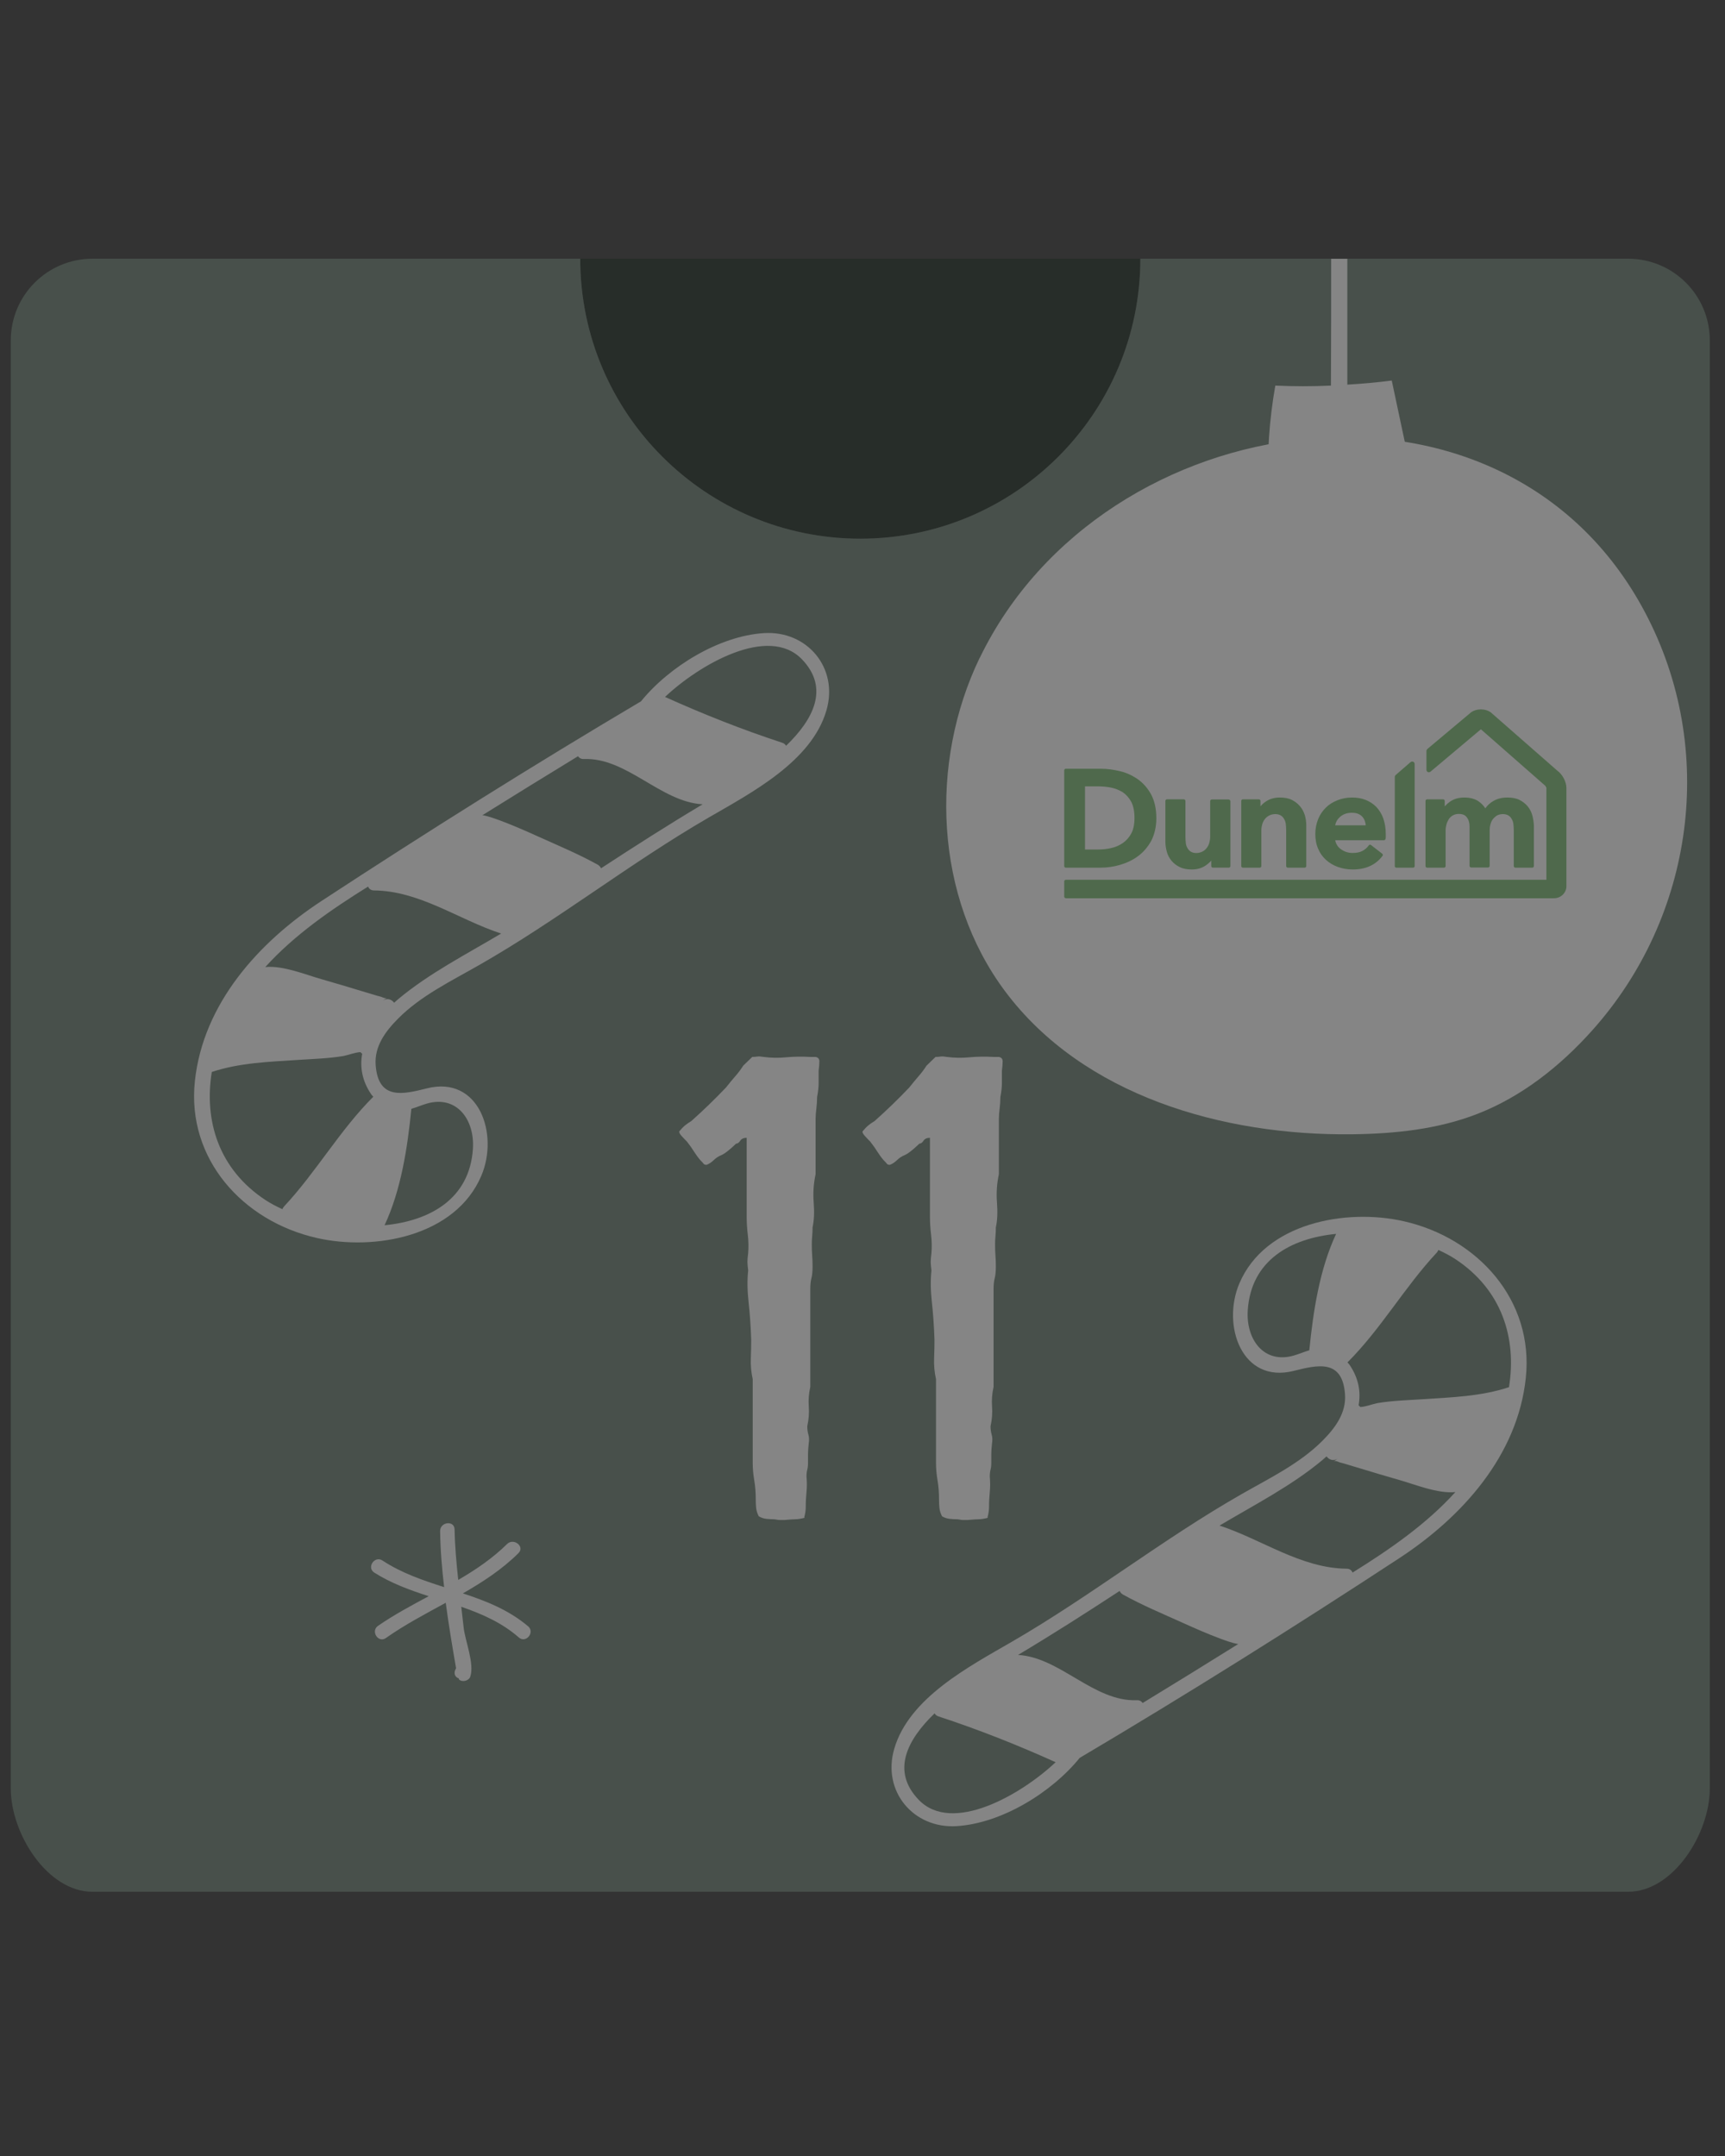 <svg width="160" height="200" viewBox="0 0 160 200" fill="none" xmlns="http://www.w3.org/2000/svg">
<rect x="0" y="0" width="160" height="200" fill="#333333" stroke="none"/>
<g opacity="0.4">
<g clip-path="url(#clip0_12508_6600)">
<path d="M105.77 24C105.77 38.34 94.14 49.97 79.8 49.97C65.46 49.97 53.82 38.34 53.82 24H105.76H105.77Z" fill="#132219"/>
<path d="M151.01 24H105.77C105.77 38.34 94.14 49.97 79.8 49.97C65.46 49.97 53.82 38.34 53.82 24H8.58C4.39 24 1 27.39 1 31.58V165.91C1 170.1 4.39 175.49 8.58 175.49H151.01C155.2 175.49 158.59 170.1 158.59 165.91V31.58C158.59 27.39 155.2 24 151.01 24Z" fill="#274332"/>
<path d="M130.244 82.69C128.444 81.16 126.334 80.33 124.174 79.62C126.014 78.56 127.794 77.41 129.334 75.88C129.944 75.27 128.884 74.44 128.274 75.04C126.924 76.37 125.374 77.42 123.744 78.37C123.574 76.82 123.434 75.27 123.404 73.69C123.394 72.82 122.054 72.98 122.064 73.84C122.084 75.58 122.234 77.32 122.434 79.04C120.444 78.4 118.474 77.73 116.714 76.57C115.984 76.09 115.224 77.22 115.954 77.68C117.514 78.67 119.244 79.3 121.004 79.87C119.404 80.73 117.794 81.59 116.304 82.62C115.594 83.11 116.324 84.25 117.034 83.75C118.794 82.51 120.704 81.51 122.584 80.48C122.854 82.52 123.194 84.54 123.544 86.56C123.324 86.88 123.334 87.34 123.804 87.5C123.804 87.53 123.804 87.55 123.804 87.58C124.084 87.88 124.714 87.73 124.854 87.35C125.274 86.15 124.374 84 124.244 82.77C124.174 82.13 124.094 81.49 124.024 80.85C125.954 81.52 127.804 82.33 129.364 83.7C130.014 84.27 130.884 83.23 130.224 82.66L130.244 82.69Z" fill="white"/>
<path d="M49.004 150.88C47.204 149.35 45.094 148.52 42.934 147.81C44.774 146.75 46.554 145.6 48.094 144.07C48.704 143.46 47.644 142.63 47.034 143.23C45.684 144.56 44.134 145.61 42.504 146.56C42.334 145.01 42.194 143.46 42.164 141.88C42.154 141.01 40.814 141.17 40.824 142.03C40.844 143.77 40.994 145.51 41.194 147.23C39.204 146.59 37.234 145.92 35.474 144.76C34.744 144.28 33.984 145.41 34.714 145.88C36.274 146.87 38.004 147.5 39.764 148.07C38.164 148.93 36.554 149.79 35.064 150.82C34.354 151.31 35.084 152.45 35.794 151.95C37.554 150.71 39.464 149.71 41.344 148.68C41.614 150.72 41.954 152.74 42.304 154.76C42.084 155.08 42.094 155.54 42.564 155.7C42.564 155.73 42.564 155.75 42.564 155.78C42.844 156.08 43.474 155.93 43.614 155.55C44.034 154.35 43.134 152.2 43.004 150.97C42.934 150.33 42.854 149.69 42.784 149.05C44.714 149.72 46.564 150.53 48.124 151.9C48.774 152.47 49.644 151.43 48.984 150.86L49.004 150.88Z" fill="white"/>
<path d="M123.754 135.52C123.664 135.56 123.674 135.52 123.754 135.52V135.52Z" fill="white"/>
<path d="M114.954 119.06C113.304 122.94 115.174 128.38 119.994 127.17C122.194 126.62 124.514 126.04 124.754 129.33C124.884 131.07 123.844 132.46 122.684 133.63C120.574 135.76 117.754 137.12 115.184 138.59C107.854 142.77 101.184 148.05 93.884 152.28C89.924 154.58 84.324 157.48 82.944 162.23C81.794 166.17 84.734 169.65 88.734 169.4C92.894 169.14 97.534 166.29 100.144 163.07C110.174 157.13 120.044 150.93 129.794 144.54C135.604 140.73 140.764 135.03 141.524 127.82C142.284 120.62 137.084 114.85 130.214 113.29C124.854 112.07 117.344 113.43 114.954 119.06ZM86.684 158.94C86.764 159.06 86.874 159.17 87.044 159.22C90.734 160.43 94.374 161.87 97.914 163.47C94.734 166.47 88.334 170.18 85.224 166.97C82.624 164.28 84.164 161.37 86.694 158.93L86.684 158.94ZM103.844 147.57C103.904 147.7 103.994 147.82 104.144 147.91C105.924 148.9 107.844 149.7 109.704 150.54C110.854 151.06 112.014 151.57 113.194 152.01C113.714 152.2 114.234 152.39 114.774 152.5C114.794 152.5 114.824 152.5 114.864 152.5C111.914 154.34 108.954 156.17 105.984 157.98C105.874 157.82 105.704 157.71 105.454 157.72C101.454 157.88 98.324 153.73 94.424 153.52C97.624 151.61 100.754 149.61 103.854 147.58L103.844 147.57ZM123.044 135.1C123.264 135.42 123.734 135.59 124.114 135.26C123.934 135.42 123.814 135.49 123.744 135.52C123.814 135.52 123.944 135.52 124.144 135.61C124.284 135.68 124.464 135.7 124.614 135.75C125.124 135.9 125.634 136.06 126.144 136.21C127.344 136.57 128.544 136.94 129.754 137.28C131.194 137.68 133.334 138.58 134.994 138.41C132.304 141.38 128.924 143.72 125.454 145.88C125.374 145.68 125.204 145.52 124.914 145.52C120.654 145.48 117.064 142.81 113.114 141.52C116.354 139.59 119.764 137.85 122.634 135.46C122.774 135.34 122.914 135.22 123.044 135.1ZM133.264 116.2C133.334 116.12 133.384 116.04 133.414 115.95C133.984 116.21 134.514 116.49 134.974 116.79C139.324 119.65 140.694 124.15 139.964 128.68C137.374 129.54 134.644 129.62 131.934 129.8C130.544 129.89 129.134 129.93 127.754 130.16C127.364 130.23 126.684 130.5 126.174 130.52C126.124 130.46 126.074 130.41 126.014 130.37C126.234 129.14 126.034 127.86 125.164 126.59C125.104 126.51 125.044 126.46 124.984 126.38C128.084 123.29 130.274 119.4 133.264 116.2ZM123.934 114.45C122.394 117.73 121.794 121.7 121.444 125.26C120.954 125.4 120.484 125.61 119.994 125.75C117.234 126.54 115.554 124.26 115.734 121.54C116.044 116.9 119.714 114.87 123.934 114.46V114.45Z" fill="white"/>
<path d="M35.844 92.6C35.924 92.6 35.934 92.56 35.844 92.6V92.6Z" fill="white"/>
<path d="M44.644 109.07C46.294 105.19 44.424 99.75 39.604 100.96C37.404 101.51 35.084 102.09 34.844 98.8C34.714 97.06 35.754 95.67 36.914 94.5C39.024 92.37 41.844 91.01 44.414 89.54C51.744 85.36 58.414 80.08 65.714 75.85C69.674 73.55 75.274 70.65 76.654 65.9C77.804 61.96 74.864 58.48 70.864 58.73C66.704 58.99 62.064 61.84 59.454 65.06C49.424 71 39.554 77.2 29.804 83.59C23.994 87.4 18.834 93.1 18.074 100.31C17.314 107.51 22.514 113.28 29.384 114.84C34.744 116.06 42.254 114.7 44.644 109.07ZM72.914 69.18C72.834 69.06 72.724 68.95 72.554 68.9C68.864 67.69 65.224 66.25 61.684 64.65C64.864 61.65 71.264 57.94 74.374 61.15C76.974 63.84 75.434 66.75 72.904 69.19L72.914 69.18ZM55.754 80.56C55.694 80.43 55.604 80.31 55.454 80.22C53.674 79.23 51.754 78.43 49.894 77.59C48.744 77.07 47.584 76.56 46.404 76.12C45.884 75.93 45.364 75.74 44.824 75.63C44.804 75.63 44.774 75.63 44.734 75.63C47.684 73.79 50.644 71.96 53.614 70.15C53.724 70.31 53.894 70.42 54.144 70.41C58.144 70.25 61.274 74.4 65.174 74.61C61.974 76.52 58.844 78.52 55.744 80.55L55.754 80.56ZM36.554 93.02C36.334 92.7 35.864 92.53 35.484 92.86C35.664 92.7 35.784 92.63 35.854 92.6C35.784 92.6 35.654 92.6 35.454 92.51C35.314 92.44 35.134 92.42 34.984 92.37C34.474 92.22 33.964 92.06 33.454 91.91C32.254 91.55 31.044 91.18 29.844 90.84C28.404 90.44 26.264 89.54 24.604 89.71C27.294 86.74 30.674 84.4 34.144 82.24C34.224 82.44 34.394 82.6 34.684 82.6C38.944 82.64 42.534 85.31 46.484 86.6C43.244 88.53 39.834 90.27 36.964 92.66C36.824 92.78 36.684 92.9 36.554 93.02ZM26.344 111.92C26.274 112 26.224 112.08 26.194 112.17C25.624 111.91 25.094 111.63 24.634 111.33C20.284 108.47 18.914 103.97 19.644 99.44C22.234 98.58 24.964 98.5 27.674 98.32C29.064 98.23 30.474 98.19 31.854 97.96C32.244 97.89 32.924 97.62 33.434 97.6C33.484 97.66 33.534 97.71 33.594 97.75C33.374 98.98 33.574 100.26 34.444 101.53C34.504 101.61 34.564 101.66 34.624 101.74C31.524 104.83 29.334 108.72 26.344 111.92ZM35.664 113.67C37.204 110.39 37.804 106.42 38.154 102.86C38.644 102.72 39.114 102.51 39.604 102.37C42.364 101.58 44.044 103.86 43.864 106.58C43.554 111.22 39.884 113.25 35.664 113.66V113.67Z" fill="white"/>
<path d="M74.639 140.796C74.27 140.889 73.989 140.932 73.805 140.932C73.62 140.932 73.269 140.957 72.76 141H72.338C72.241 141 72.136 140.991 72.022 140.966C71.908 140.94 71.802 140.932 71.706 140.932C71.565 140.932 71.363 140.923 71.109 140.898C70.854 140.872 70.608 140.796 70.38 140.66C70.239 140.388 70.16 140.133 70.134 139.877C70.107 139.631 70.099 139.367 70.099 139.104C70.099 138.474 70.055 137.871 69.958 137.309C69.862 136.748 69.818 136.221 69.818 135.719V127.938C69.677 127.308 69.616 126.662 69.642 126.007C69.668 125.353 69.677 124.783 69.677 124.281C69.633 122.971 69.545 121.798 69.431 120.76C69.317 119.723 69.299 118.753 69.396 117.852C69.352 117.495 69.326 117.223 69.326 117.044C69.326 116.865 69.352 116.593 69.396 116.236C69.44 115.692 69.431 115.131 69.361 114.544C69.291 113.957 69.256 113.396 69.256 112.852V105.547C68.975 105.547 68.773 105.64 68.658 105.819C68.544 105.997 68.412 106.091 68.272 106.091C67.666 106.678 67.201 107.035 66.876 107.171C66.639 107.264 66.419 107.409 66.208 107.613C65.998 107.817 65.778 107.962 65.541 108.055C65.4 108.055 65.304 108.021 65.26 107.953C65.216 107.885 65.119 107.783 64.979 107.647C64.742 107.375 64.549 107.103 64.382 106.839C64.215 106.567 63.995 106.252 63.714 105.895C63.618 105.802 63.468 105.649 63.258 105.419C63.047 105.198 62.968 105.036 63.012 104.943C63.196 104.722 63.372 104.535 63.539 104.399C63.706 104.262 63.899 104.126 64.127 103.99C65.242 102.995 66.314 101.958 67.341 100.878C67.622 100.521 67.903 100.181 68.175 99.866C68.456 99.551 68.711 99.211 68.939 98.854L69.774 98.046C69.914 98.046 70.064 98.037 70.23 98.012C70.397 97.987 70.59 98.004 70.828 98.046C71.53 98.139 72.224 98.148 72.926 98.08C73.629 98.012 74.367 98.004 75.157 98.046H75.649C75.877 98.088 76 98.225 76 98.454C76 98.684 75.974 98.973 75.93 99.33V100.478C75.93 100.835 75.886 101.269 75.789 101.762C75.789 102.119 75.763 102.485 75.719 102.842C75.675 103.199 75.649 103.523 75.649 103.786V108.923C75.464 109.782 75.403 110.658 75.473 111.559C75.543 112.46 75.508 113.226 75.368 113.855C75.368 114.127 75.359 114.399 75.333 114.663C75.306 114.935 75.297 115.182 75.297 115.403C75.297 115.811 75.306 116.168 75.333 116.483C75.359 116.797 75.368 117.138 75.368 117.495C75.368 117.946 75.333 118.303 75.262 118.575C75.192 118.847 75.157 119.187 75.157 119.587V128.652C75.016 129.281 74.972 129.894 75.016 130.48C75.06 131.067 75.016 131.68 74.876 132.309C74.876 132.581 74.911 132.836 74.981 133.083C75.052 133.329 75.06 133.593 75.016 133.865C74.972 134.273 74.946 134.605 74.946 134.877V135.685C74.946 135.957 74.92 136.17 74.876 136.331C74.832 136.493 74.806 136.705 74.806 136.978C74.85 137.471 74.85 137.947 74.806 138.398C74.762 138.848 74.735 139.325 74.735 139.818C74.735 140.09 74.692 140.405 74.595 140.762L74.639 140.796Z" fill="white"/>
<path d="M91.639 140.796C91.27 140.889 90.989 140.932 90.805 140.932C90.62 140.932 90.269 140.957 89.76 141H89.338C89.241 141 89.136 140.991 89.022 140.966C88.908 140.94 88.802 140.932 88.706 140.932C88.565 140.932 88.363 140.923 88.109 140.898C87.854 140.872 87.608 140.796 87.38 140.66C87.239 140.388 87.16 140.133 87.134 139.877C87.107 139.631 87.099 139.367 87.099 139.104C87.099 138.474 87.055 137.871 86.958 137.309C86.862 136.748 86.818 136.221 86.818 135.719V127.938C86.677 127.308 86.616 126.662 86.642 126.007C86.668 125.353 86.677 124.783 86.677 124.281C86.633 122.971 86.545 121.798 86.431 120.76C86.317 119.723 86.299 118.753 86.396 117.852C86.352 117.495 86.326 117.223 86.326 117.044C86.326 116.865 86.352 116.593 86.396 116.236C86.44 115.692 86.431 115.131 86.361 114.544C86.291 113.957 86.256 113.396 86.256 112.852V105.547C85.975 105.547 85.773 105.64 85.658 105.819C85.544 105.997 85.412 106.091 85.272 106.091C84.666 106.678 84.201 107.035 83.876 107.171C83.639 107.264 83.419 107.409 83.208 107.613C82.998 107.817 82.778 107.962 82.541 108.055C82.4 108.055 82.304 108.021 82.26 107.953C82.216 107.885 82.119 107.783 81.979 107.647C81.742 107.375 81.549 107.103 81.382 106.839C81.215 106.567 80.995 106.252 80.714 105.895C80.618 105.802 80.468 105.649 80.258 105.419C80.047 105.198 79.968 105.036 80.012 104.943C80.196 104.722 80.372 104.535 80.539 104.399C80.697 104.262 80.899 104.126 81.127 103.99C82.242 102.995 83.314 101.958 84.341 100.878C84.622 100.521 84.903 100.181 85.175 99.866C85.456 99.551 85.711 99.211 85.939 98.854L86.774 98.046C86.914 98.046 87.064 98.037 87.23 98.012C87.397 97.987 87.59 98.004 87.828 98.046C88.53 98.139 89.224 98.148 89.926 98.08C90.629 98.012 91.367 98.004 92.157 98.046H92.649C92.877 98.088 93 98.225 93 98.454C93 98.684 92.974 98.973 92.93 99.33V100.478C92.93 100.835 92.886 101.269 92.789 101.762C92.789 102.119 92.763 102.485 92.719 102.842C92.675 103.199 92.649 103.523 92.649 103.786V108.923C92.464 109.782 92.403 110.658 92.473 111.559C92.543 112.46 92.508 113.226 92.368 113.855C92.368 114.127 92.359 114.399 92.333 114.663C92.306 114.935 92.297 115.182 92.297 115.403C92.297 115.811 92.306 116.168 92.333 116.483C92.359 116.797 92.368 117.138 92.368 117.495C92.368 117.946 92.333 118.303 92.262 118.575C92.192 118.847 92.157 119.187 92.157 119.587V128.652C92.016 129.281 91.972 129.894 92.016 130.48C92.06 131.067 92.016 131.68 91.876 132.309C91.876 132.581 91.911 132.836 91.981 133.083C92.052 133.329 92.06 133.593 92.016 133.865C91.972 134.273 91.946 134.605 91.946 134.877V135.685C91.946 135.957 91.92 136.17 91.876 136.331C91.832 136.493 91.806 136.705 91.806 136.978C91.85 137.471 91.85 137.947 91.806 138.398C91.762 138.848 91.735 139.325 91.735 139.818C91.735 140.09 91.692 140.405 91.595 140.762L91.639 140.796Z" fill="white"/>
<path d="M90.88 61C86.15 70.8 86.71 83.24 93.23 91.96C100.45 101.62 113.39 105.37 125.45 105.22C129.38 105.17 133.36 104.76 137.03 103.33C141.15 101.73 144.71 98.9 147.66 95.61C157.14 85.04 159.31 69.51 152.58 56.8C139.45 31.97 102.32 37.35 90.88 61.02V61Z" fill="white"/>
<path d="M118.65 45.83L118.12 45.56C117.83 45.59 117.54 45.6 117.26 45.64L118.65 45.83Z" fill="white"/>
<path d="M131.32 45.84C126.95 45.17 122.51 45.1 118.13 45.57L117.65 45.33C117.51 42.14 117.73 38.93 118.29 35.77C120 35.85 121.74 35.85 123.45 35.77C123.47 32.52 123.47 27.26 123.47 24.01H124.97V35.68C126.35 35.6 127.71 35.48 129.09 35.3C129.83 38.81 130.59 42.34 131.34 45.85L131.32 45.84Z" fill="white"/>
<g clip-path="url(#clip1_12508_6600)">
<path d="M104.928 77.319C104.729 77.686 104.462 77.986 104.146 78.203C103.821 78.428 103.454 78.587 103.066 78.67C102.65 78.77 102.251 78.804 101.835 78.804H100.639V72.947H101.835C102.235 72.947 102.65 72.98 103.066 73.064C103.449 73.142 103.815 73.289 104.146 73.497C104.462 73.714 104.729 74.015 104.928 74.382C105.127 74.766 105.227 75.266 105.227 75.867C105.227 76.468 105.127 76.952 104.928 77.319ZM106.79 73.731C106.474 73.147 106.075 72.68 105.576 72.313C105.078 71.962 104.529 71.695 103.914 71.545C103.298 71.395 102.7 71.311 102.085 71.311H98.859C98.84 71.311 98.82 71.315 98.802 71.323C98.784 71.331 98.767 71.342 98.753 71.356C98.739 71.37 98.728 71.386 98.721 71.404C98.713 71.423 98.71 71.442 98.71 71.462V80.339C98.71 80.422 98.776 80.489 98.859 80.489H102.085C102.683 80.489 103.298 80.406 103.914 80.222C104.529 80.039 105.094 79.772 105.576 79.404C106.075 79.037 106.474 78.553 106.79 77.986C107.089 77.385 107.256 76.685 107.256 75.9C107.256 75.032 107.089 74.316 106.79 73.731ZM113.957 74.165H112.399C112.379 74.165 112.36 74.169 112.341 74.177C112.323 74.184 112.306 74.195 112.292 74.209C112.278 74.223 112.267 74.24 112.259 74.258C112.252 74.277 112.248 74.296 112.248 74.316V77.637C112.248 77.821 112.215 78.006 112.164 78.19C112.114 78.375 112.03 78.526 111.93 78.66C111.829 78.794 111.695 78.912 111.528 78.996C111.36 79.079 111.176 79.13 110.958 79.13C110.74 79.13 110.573 79.079 110.439 78.996C110.309 78.913 110.204 78.797 110.137 78.66C110.053 78.526 110.003 78.358 109.986 78.19C109.97 78.006 109.953 77.821 109.953 77.653V74.299C109.953 74.28 109.949 74.26 109.942 74.242C109.934 74.224 109.923 74.207 109.909 74.193C109.895 74.179 109.879 74.168 109.86 74.16C109.842 74.152 109.822 74.148 109.802 74.148H108.243C108.224 74.148 108.204 74.152 108.186 74.16C108.167 74.168 108.151 74.179 108.137 74.193C108.123 74.207 108.112 74.224 108.104 74.242C108.097 74.26 108.093 74.28 108.093 74.299V78.073C108.093 78.392 108.143 78.71 108.227 79.012C108.311 79.331 108.462 79.599 108.663 79.851C108.875 80.099 109.137 80.299 109.434 80.438C109.735 80.589 110.121 80.656 110.539 80.656C111.042 80.656 111.461 80.538 111.829 80.287C112.021 80.158 112.196 80.006 112.349 79.834V80.337C112.349 80.421 112.416 80.488 112.5 80.488H113.974C114.058 80.488 114.125 80.421 114.125 80.337V74.316C114.108 74.232 114.041 74.165 113.957 74.165ZM120.574 74.784C120.364 74.541 120.107 74.342 119.818 74.199C119.515 74.048 119.129 73.981 118.709 73.981C118.222 73.981 117.785 74.098 117.415 74.35C117.225 74.473 117.055 74.626 116.911 74.801V74.299C116.911 74.279 116.907 74.26 116.9 74.242C116.892 74.223 116.881 74.207 116.867 74.193C116.853 74.179 116.836 74.168 116.818 74.16C116.8 74.153 116.78 74.149 116.76 74.149H115.282C115.262 74.149 115.242 74.153 115.223 74.16C115.205 74.168 115.188 74.179 115.174 74.193C115.16 74.207 115.149 74.223 115.141 74.242C115.134 74.26 115.13 74.279 115.13 74.299V80.338C115.13 80.422 115.198 80.489 115.282 80.489H116.844C116.928 80.489 116.995 80.422 116.995 80.339V77.01C116.995 76.825 117.029 76.641 117.079 76.457C117.13 76.273 117.214 76.123 117.315 75.989C117.421 75.848 117.559 75.733 117.718 75.654C117.869 75.571 118.071 75.52 118.289 75.52C118.508 75.52 118.676 75.571 118.81 75.654C118.944 75.738 119.045 75.855 119.112 75.989C119.197 76.123 119.247 76.29 119.263 76.457C119.28 76.641 119.297 76.825 119.297 76.993V80.339C119.297 80.422 119.364 80.489 119.448 80.489H121.011C121.095 80.489 121.162 80.422 121.162 80.339V76.558C121.162 76.24 121.112 75.922 121.028 75.621C120.927 75.303 120.776 75.019 120.574 74.784ZM123.846 76.561C123.895 76.245 124.062 75.979 124.311 75.762C124.61 75.513 124.96 75.396 125.392 75.396C125.625 75.396 125.824 75.43 125.974 75.496C126.14 75.563 126.273 75.662 126.373 75.779C126.473 75.895 126.556 76.029 126.606 76.195C126.639 76.311 126.672 76.428 126.672 76.561H123.846ZM128.302 75.912C128.16 75.517 127.94 75.155 127.653 74.847C127.37 74.564 127.03 74.343 126.656 74.198C126.273 74.048 125.857 73.982 125.409 73.982C124.926 73.982 124.477 74.065 124.062 74.231C123.646 74.398 123.281 74.614 122.981 74.914C122.682 75.213 122.432 75.563 122.266 75.979C122.088 76.418 121.998 76.887 122 77.36C122 77.876 122.083 78.326 122.266 78.742C122.429 79.136 122.679 79.488 122.998 79.774C123.317 80.059 123.69 80.279 124.095 80.423C124.511 80.573 124.976 80.656 125.475 80.656C126.672 80.656 127.603 80.24 128.235 79.391C128.285 79.324 128.268 79.241 128.202 79.191L127.171 78.392C127.138 78.359 127.105 78.359 127.055 78.359C127.022 78.359 126.972 78.392 126.955 78.425C126.801 78.644 126.596 78.821 126.356 78.942C126.107 79.075 125.808 79.124 125.442 79.124C125.242 79.124 125.043 79.091 124.843 79.025C124.658 78.957 124.484 78.862 124.328 78.742C124.181 78.631 124.061 78.489 123.978 78.326C123.91 78.208 123.865 78.078 123.846 77.943H128.368C128.435 77.943 128.501 77.893 128.518 77.81C128.535 77.743 128.535 77.66 128.535 77.594V77.394C128.535 76.828 128.451 76.345 128.302 75.912ZM142.123 75.621C142.039 75.303 141.887 75.035 141.686 74.784C141.476 74.541 141.218 74.342 140.929 74.199C140.626 74.048 140.24 73.981 139.819 73.981C139.332 73.981 138.895 74.082 138.525 74.299C138.224 74.468 137.965 74.703 137.768 74.985C137.601 74.718 137.382 74.5 137.113 74.316C136.777 74.098 136.339 73.981 135.818 73.981C135.549 73.981 135.314 74.015 135.078 74.082C134.869 74.146 134.67 74.242 134.49 74.366C134.33 74.477 134.183 74.606 134.053 74.751L134.003 74.801V74.299C134.003 74.279 133.999 74.26 133.992 74.242C133.984 74.223 133.973 74.207 133.959 74.193C133.945 74.179 133.928 74.168 133.91 74.16C133.891 74.153 133.871 74.149 133.852 74.149H132.372C132.352 74.149 132.332 74.153 132.314 74.16C132.295 74.168 132.279 74.179 132.264 74.193C132.25 74.207 132.239 74.223 132.232 74.242C132.224 74.26 132.22 74.279 132.221 74.299V80.338C132.221 80.422 132.288 80.489 132.372 80.489H133.935C134.019 80.489 134.086 80.422 134.086 80.339V77.01C134.086 76.825 134.12 76.641 134.17 76.457C134.221 76.273 134.305 76.123 134.389 75.972C134.49 75.838 134.608 75.721 134.759 75.638C134.924 75.548 135.109 75.502 135.297 75.504C135.65 75.504 135.902 75.604 136.053 75.822C136.222 76.039 136.306 76.323 136.306 76.675V80.322C136.306 80.405 136.373 80.472 136.457 80.472H138.02C138.104 80.472 138.171 80.405 138.171 80.322V77.043C138.171 76.859 138.188 76.675 138.239 76.491C138.289 76.307 138.357 76.139 138.457 76.005C138.566 75.868 138.696 75.749 138.844 75.654C138.995 75.571 139.18 75.52 139.399 75.52C139.617 75.52 139.786 75.571 139.92 75.654C140.055 75.738 140.155 75.855 140.223 75.989C140.307 76.123 140.357 76.29 140.374 76.457C140.391 76.641 140.408 76.825 140.408 76.993V80.339C140.408 80.422 140.475 80.489 140.559 80.489H142.122C142.206 80.489 142.274 80.422 142.274 80.339V76.558C142.257 76.241 142.207 75.927 142.123 75.621ZM130.82 70.709L129.471 71.88C129.44 71.903 129.414 71.933 129.397 71.968C129.38 72.003 129.371 72.041 129.372 72.08V80.355C129.372 80.439 129.438 80.489 129.52 80.489H131.067C131.15 80.489 131.215 80.422 131.215 80.355V70.876C131.215 70.692 131.018 70.559 130.82 70.709Z" fill="#3F9C35"/>
<path d="M98.877 83.326C98.794 83.326 98.71 83.259 98.71 83.176V81.761C98.71 81.678 98.777 81.612 98.877 81.612H143.433V73.076C143.433 73.06 143.349 72.927 143.332 72.894L137.359 67.652L132.691 71.578C132.557 71.695 132.323 71.645 132.306 71.412V69.682C132.306 69.615 132.34 69.532 132.39 69.482L136.456 66.071C136.69 65.905 137.008 65.805 137.359 65.805C137.71 65.805 138.028 65.905 138.262 66.071L144.453 71.496C144.921 71.829 145.29 72.527 145.29 73.093V82.211C145.29 82.827 144.771 83.326 144.135 83.326H98.877Z" fill="#3F9C35"/>
</g>
<path opacity="0.75" d="M151.01 24H105.77C105.77 38.34 94.14 49.97 79.8 49.97C65.46 49.97 53.82 38.34 53.82 24H8.58C4.39 24 1 27.39 1 31.58V165.91C1 170.1 4.39 175.49 8.58 175.49H151.01C155.2 175.49 158.59 170.1 158.59 165.91V31.58C158.59 27.39 155.2 24 151.01 24Z" fill="white" fill-opacity="0.4"/>
</g>
</g>
<defs>
<clipPath id="clip0_12508_6600">
<rect width="157.59" height="151.49" fill="white" transform="translate(1 24)"/>
</clipPath>
<clipPath id="clip1_12508_6600">
<rect width="46.58" height="17.893" fill="white" transform="translate(98.71 65.432)"/>
</clipPath>
</defs>
</svg>
